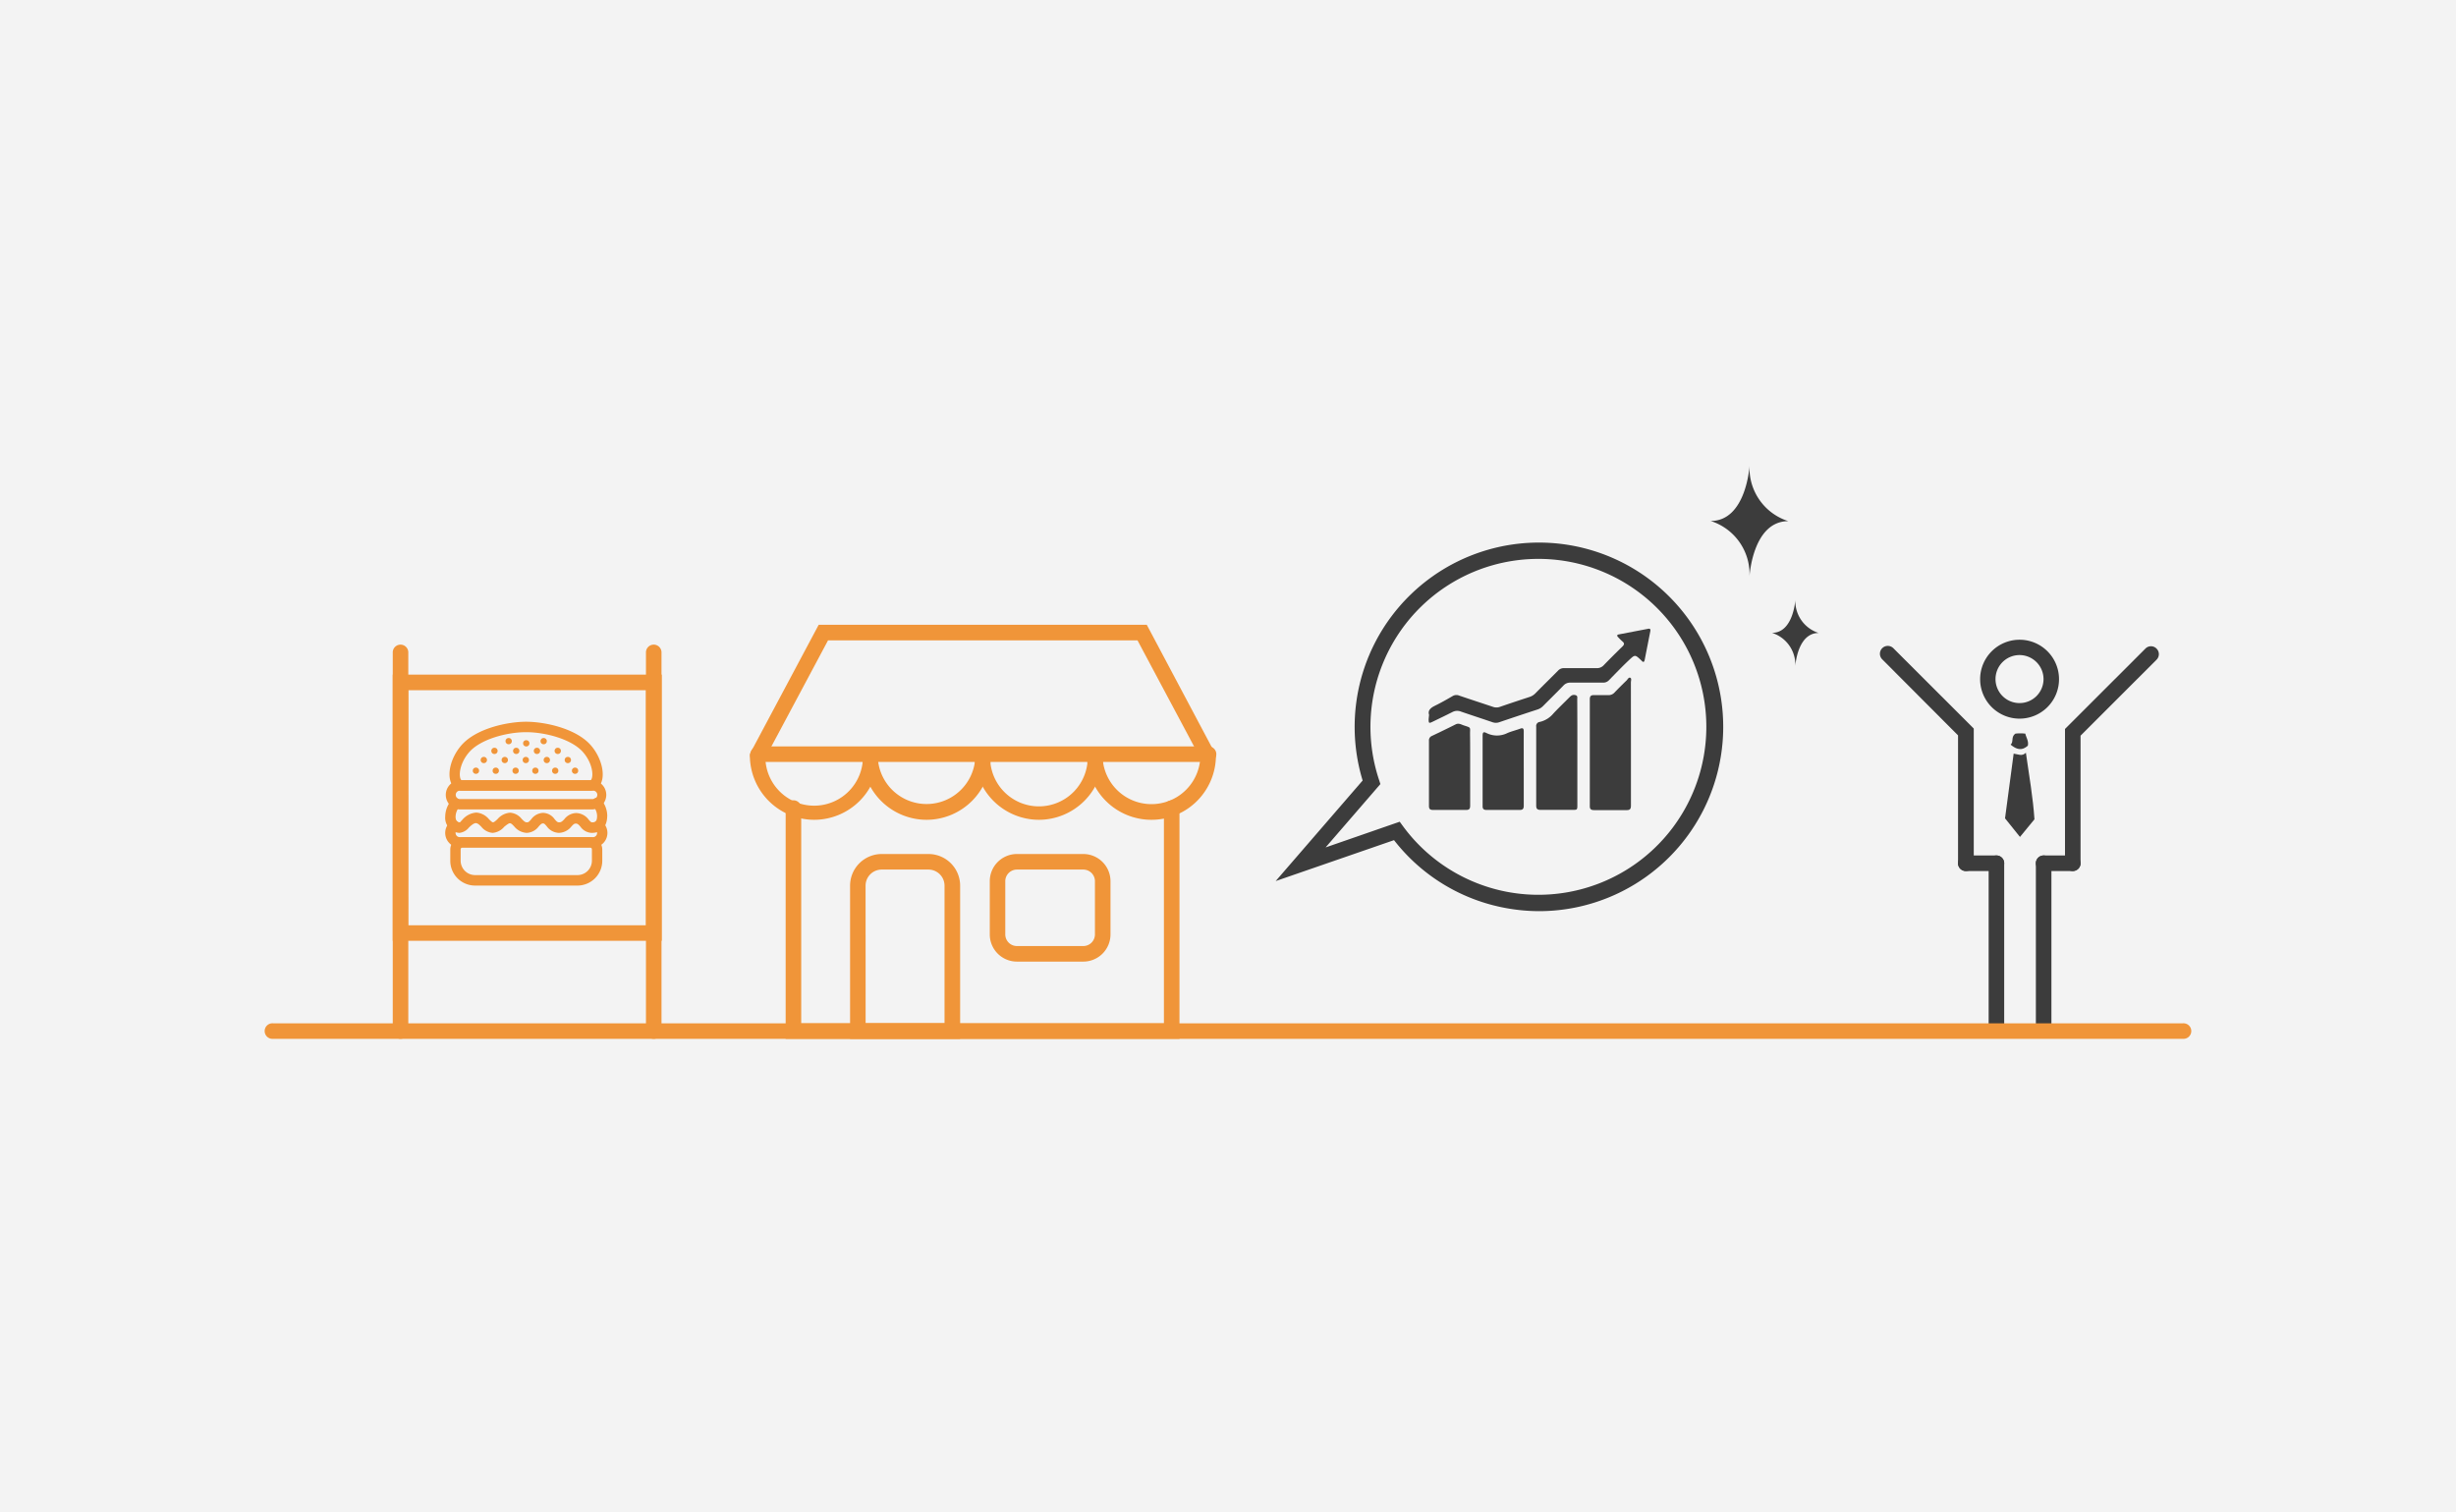<svg id="レイヤー_1" data-name="レイヤー 1" xmlns="http://www.w3.org/2000/svg" viewBox="0 0 435.8 268.29"><defs><style>.cls-1{fill:#f3f3f3;}.cls-2{fill:#3c3c3c;}.cls-3{fill:#f09539;}</style></defs><title>アートボード 106_1</title><rect class="cls-1" width="435.8" height="268.29"/><path class="cls-2" d="M273.14,161.67a33.06,33.06,0,0,1-5.66-.5,32.53,32.53,0,0,1-20.12-12.1l-21,7.26,15.43-17.84a32.7,32.7,0,1,1,31.3,23.18ZM248.37,145.8l.6.82a29.8,29.8,0,1,0-4.27-8.25l.24.75-9.72,11.24Z"/><path class="cls-2" d="M289.4,131.91c0,3.66,0,7.31,0,11,0,.63-.17.85-.82.83-1.9,0-3.8,0-5.7,0-.57,0-.79-.17-.78-.75q0-9.45,0-18.89c0-.58.2-.79.78-.76.82,0,1.64,0,2.47,0a1.43,1.43,0,0,0,1.16-.49c.69-.72,1.39-1.42,2.11-2.11.2-.2.38-.61.66-.48s.11.54.11.83Z"/><path class="cls-2" d="M279.89,133.54v9.26c0,.9,0,.9-.93.9-1.86,0-3.72,0-5.58,0-.57,0-.79-.17-.79-.75q0-7,0-14a.73.73,0,0,1,.64-.86,4.44,4.44,0,0,0,2.42-1.51c.88-.94,1.81-1.83,2.72-2.74.12-.12.24-.24.37-.35a.89.89,0,0,1,.9-.12c.32.11.23.42.23.66Q279.9,128.79,279.89,133.54Z"/><path class="cls-2" d="M253.58,126.84c-.25-.78.26-1.23,1-1.6,1.08-.53,2.13-1.12,3.17-1.73a1.31,1.31,0,0,1,1.2-.08c2,.68,4,1.33,6,2a1.8,1.8,0,0,0,1.17,0c1.76-.61,3.52-1.19,5.29-1.77a2.52,2.52,0,0,0,1.06-.67c1.33-1.35,2.69-2.68,4-4a1.36,1.36,0,0,1,1.07-.44c1.92,0,3.84,0,5.77,0a1.61,1.61,0,0,0,1.28-.54c1.08-1.12,2.19-2.22,3.31-3.31.33-.33.37-.57,0-.88a10.19,10.19,0,0,1-.81-.8c-.2-.22-.17-.39.13-.45l5.22-1c.33-.07.47.06.4.41l-1,5.09c-.08.44-.27.49-.56.15l-.09-.09c-1.07-1-1.07-1-2.14,0s-2.37,2.36-3.54,3.55a1.37,1.37,0,0,1-1.06.44c-1.93,0-3.85,0-5.77,0a1.61,1.61,0,0,0-1.28.54c-1.19,1.23-2.42,2.43-3.62,3.64a2.4,2.4,0,0,1-1,.6c-2.24.73-4.49,1.48-6.73,2.24a1.79,1.79,0,0,1-1.23,0c-1.86-.64-3.73-1.24-5.58-1.88a1.8,1.8,0,0,0-1.52.08c-1.15.58-2.31,1.14-3.47,1.7-.69.34-.74.31-.75-.45Z"/><path class="cls-2" d="M260.87,136.3c0,2.21,0,4.43,0,6.65,0,.58-.18.77-.76.76-1.94,0-3.89,0-5.83,0-.51,0-.72-.17-.72-.69,0-3.87,0-7.73,0-11.59a.83.83,0,0,1,.52-.85c1.41-.67,2.82-1.35,4.21-2.05.53-.27.95,0,1.39.16,1.42.47,1.16.27,1.17,1.59C260.88,132.28,260.87,134.29,260.87,136.3Z"/><path class="cls-2" d="M270.38,136.36c0,2.2,0,4.4,0,6.59,0,.59-.2.77-.77.76-1.94,0-3.88,0-5.83,0-.52,0-.71-.19-.7-.7,0-4.14,0-8.28,0-12.42,0-.67.13-.8.7-.52a4.13,4.13,0,0,0,3.69,0c.74-.32,1.53-.5,2.28-.78.49-.19.63,0,.63.46C270.37,131.93,270.38,134.15,270.38,136.36Z"/><path class="cls-2" d="M310.44,82.67s-.57,9.77-6.9,9.77a9.88,9.88,0,0,1,6.9,9.8s.56-9.77,6.89-9.77A9.88,9.88,0,0,1,310.44,82.67Z"/><path class="cls-2" d="M318.57,106.43s-.34,5.86-4.14,5.86a5.94,5.94,0,0,1,4.14,5.88s.34-5.86,4.14-5.86A5.94,5.94,0,0,1,318.57,106.43Z"/><path class="cls-2" d="M358.36,127.51a7,7,0,1,1,7-7A7,7,0,0,1,358.36,127.51Zm0-11.28a4.26,4.26,0,1,0,4.25,4.26A4.27,4.27,0,0,0,358.36,116.23Z"/><path class="cls-2" d="M354.25,183.45a1.38,1.38,0,0,1-1.38-1.38v-28.9a1.38,1.38,0,1,1,2.76,0v28.9A1.38,1.38,0,0,1,354.25,183.45Z"/><path class="cls-2" d="M362.63,183.45a1.38,1.38,0,0,1-1.38-1.38v-28.9a1.38,1.38,0,1,1,2.76,0v28.9A1.38,1.38,0,0,1,362.63,183.45Z"/><path class="cls-2" d="M367.8,154.55a1.38,1.38,0,0,1-1.38-1.38V129.34l14.28-14.27a1.38,1.38,0,0,1,1.95,0,1.39,1.39,0,0,1,0,2l-13.47,13.46v22.69A1.38,1.38,0,0,1,367.8,154.55Z"/><path class="cls-2" d="M348.82,154.55a1.38,1.38,0,0,1-1.38-1.38V130.48L334,117a1.38,1.38,0,0,1,1.95-2l14.28,14.27v23.83A1.38,1.38,0,0,1,348.82,154.55Z"/><path class="cls-2" d="M361,145.37c-.25-3.81-.94-7.71-1.52-11.81-.69.7-1.38.26-2.17.16l-1.53,11.48,2.65,3.3Z"/><path class="cls-2" d="M356.77,132.12c1.05.88,2,1.13,3.05.19.19-.81-.29-1.43-.44-2.14a7.64,7.64,0,0,0-1.75,0C356.79,130.75,357.35,131.62,356.77,132.12Z"/><path class="cls-2" d="M354.25,154.55h-5.43a1.38,1.38,0,1,1,0-2.76h5.43a1.38,1.38,0,1,1,0,2.76Z"/><path class="cls-2" d="M367.8,154.55h-5.17a1.38,1.38,0,1,1,0-2.76h5.17a1.38,1.38,0,1,1,0,2.76Z"/><path class="cls-3" d="M214.33,135.48a1.37,1.37,0,0,1-1.22-.73l-11.27-21.13H146.93l-11.28,21.13a1.38,1.38,0,0,1-2.43-1.29l12.05-22.6h58.22l12,22.6a1.37,1.37,0,0,1-.57,1.86A1.32,1.32,0,0,1,214.33,135.48Z"/><path class="cls-3" d="M214.33,135.19h-79.9a1.38,1.38,0,0,1,0-2.75h79.9a1.38,1.38,0,1,1,0,2.75Z"/><path class="cls-3" d="M144.47,145.46A11.43,11.43,0,0,1,133.06,134a1.38,1.38,0,0,1,2.75,0,8.66,8.66,0,1,0,17.31,0,1.38,1.38,0,0,1,2.76,0A11.43,11.43,0,0,1,144.47,145.46Z"/><path class="cls-3" d="M164.41,145.46A11.43,11.43,0,0,1,153,134a1.38,1.38,0,0,1,2.75,0,8.66,8.66,0,0,0,17.32,0,1.38,1.38,0,0,1,2.75,0A11.43,11.43,0,0,1,164.41,145.46Z"/><path class="cls-3" d="M184.35,145.46A11.43,11.43,0,0,1,172.94,134a1.38,1.38,0,0,1,2.76,0A8.66,8.66,0,1,0,193,134a1.38,1.38,0,0,1,2.75,0A11.43,11.43,0,0,1,184.35,145.46Z"/><path class="cls-3" d="M204.29,145.46A11.43,11.43,0,0,1,192.88,134a1.38,1.38,0,0,1,2.76,0A8.66,8.66,0,1,0,213,134a1.38,1.38,0,0,1,2.76,0A11.43,11.43,0,0,1,204.29,145.46Z"/><path class="cls-3" d="M209.29,184.32H139.41V143.38a1.38,1.38,0,0,1,2.76,0v38.19h64.36V143.4a1.38,1.38,0,0,1,2.76,0Z"/><path class="cls-3" d="M170.37,184.32H150.84V157.15a5.62,5.62,0,0,1,5.62-5.62h8.29a5.62,5.62,0,0,1,5.62,5.62Zm-16.77-2.75h14V157.15a2.86,2.86,0,0,0-2.86-2.86h-8.29a2.86,2.86,0,0,0-2.86,2.86Z"/><path class="cls-3" d="M192.22,170.62H180.45a4.82,4.82,0,0,1-4.82-4.82v-9.45a4.82,4.82,0,0,1,4.82-4.82h11.77a4.83,4.83,0,0,1,4.83,4.82v9.45A4.83,4.83,0,0,1,192.22,170.62Zm-11.77-16.33a2.07,2.07,0,0,0-2.07,2.06v9.45a2.07,2.07,0,0,0,2.07,2.06h11.77a2.07,2.07,0,0,0,2.07-2.06v-9.45a2.07,2.07,0,0,0-2.07-2.06Z"/><path class="cls-3" d="M116,184.32a1.38,1.38,0,0,1-1.38-1.38V115.76a1.38,1.38,0,1,1,2.76,0v67.18A1.38,1.38,0,0,1,116,184.32Z"/><path class="cls-3" d="M71.07,184.32a1.38,1.38,0,0,1-1.38-1.38V115.76a1.38,1.38,0,0,1,2.76,0v67.18A1.38,1.38,0,0,1,71.07,184.32Z"/><path class="cls-3" d="M117.42,166.93H69.69V119.7h47.73Zm-45-2.75h42.21V122.46H72.45Z"/><path class="cls-3" d="M104.71,140.29H82A2,2,0,0,1,80.08,139c-.8-1.72-.06-4.59,1.72-6.68,2.65-3.13,8.36-4.26,11.55-4.26s8.91,1.13,11.56,4.26h0c1.78,2.09,2.52,5,1.72,6.68A2.06,2.06,0,0,1,104.71,140.29ZM93.35,129.91c-3.43,0-8.16,1.26-10.15,3.61-1.54,1.81-1.84,3.9-1.46,4.72.1.21.19.21.25.21h22.72c.07,0,.15,0,.25-.21.38-.82.09-2.91-1.45-4.72C101.52,131.17,96.79,129.91,93.35,129.91Z"/><path class="cls-3" d="M105.15,143.62H81.53a2.59,2.59,0,0,1,0-5.17h23.62a2.59,2.59,0,0,1,0,5.17Zm-23.62-3.33a.75.75,0,0,0,0,1.49h23.62a.75.75,0,1,0,0-1.49Z"/><path class="cls-3" d="M105.15,150.37H81.53A2.58,2.58,0,0,1,80,145.75a.92.92,0,0,1,1.13,1.46.71.71,0,0,0-.29.58.75.75,0,0,0,.74.75h23.62a.74.74,0,0,0,.47-1.32.92.92,0,0,1,1.15-1.44,2.58,2.58,0,0,1-1.62,4.59Z"/><path class="cls-3" d="M105,147.78a2.56,2.56,0,0,1-2-1.09c-.37-.42-.52-.56-.82-.56s-.43.13-.79.52a2.94,2.94,0,0,1-2.23,1.13A2.76,2.76,0,0,1,97,146.59c-.36-.42-.46-.49-.66-.49s-.37.11-.74.53a2.8,2.8,0,0,1-2.14,1.15,3.06,3.06,0,0,1-2.24-1.17c-.36-.37-.54-.54-.75-.54s-.6.31-1,.63a3,3,0,0,1-2.06,1.08,2.88,2.88,0,0,1-2-1.08c-.4-.41-.67-.65-1-.65s-.81.4-1.21.79a2.5,2.5,0,0,1-1.67.94A2.67,2.67,0,0,1,79,144.9a4.55,4.55,0,0,1,1.18-3,.92.92,0,0,1,1.33,1.27,2.77,2.77,0,0,0-.67,1.74c0,.94.55,1,.78,1,0,0,.23-.27.39-.42a3.6,3.6,0,0,1,2.49-1.31,3.2,3.2,0,0,1,2.27,1.18c.27.27.55.55.72.55s.52-.31.8-.58a3.25,3.25,0,0,1,2.21-1.13,2.86,2.86,0,0,1,2.07,1.1c.42.43.62.61.92.61s.39-.11.77-.54a2.73,2.73,0,0,1,2.11-1.14,2.58,2.58,0,0,1,2.05,1.13c.38.44.51.55.82.55s.5-.14.89-.55a2.74,2.74,0,0,1,2.13-1.1,2.84,2.84,0,0,1,2.2,1.18c.32.36.44.47.59.47.52,0,.9-.09.9-1.15a2.63,2.63,0,0,0-.64-1.65.94.94,0,0,1,0-1.3.91.91,0,0,1,1.29,0,4.39,4.39,0,0,1,1.15,2.92C107.73,146.69,106.74,147.78,105,147.78Z"/><path class="cls-3" d="M102.47,157.13H84.3a4.4,4.4,0,0,1-4.4-4.4v-2a2.18,2.18,0,0,1,2.18-2.17h22.61a2.18,2.18,0,0,1,2.18,2.17v2A4.41,4.41,0,0,1,102.47,157.13Zm-20.39-6.76a.34.34,0,0,0-.34.34v2a2.56,2.56,0,0,0,2.56,2.56h18.17a2.56,2.56,0,0,0,2.56-2.56v-2a.34.34,0,0,0-.34-.34Z"/><circle class="cls-3" cx="84.45" cy="136.75" r="0.56"/><circle class="cls-3" cx="87.97" cy="136.75" r="0.56"/><circle class="cls-3" cx="85.85" cy="134.85" r="0.56"/><circle class="cls-3" cx="89.57" cy="134.85" r="0.56"/><circle class="cls-3" cx="93.3" cy="134.85" r="0.56"/><circle class="cls-3" cx="97.03" cy="134.85" r="0.56"/><circle class="cls-3" cx="100.76" cy="134.85" r="0.56"/><circle class="cls-3" cx="98.97" cy="133.23" r="0.56"/><circle class="cls-3" cx="95.28" cy="133.23" r="0.56"/><circle class="cls-3" cx="93.38" cy="131.89" r="0.56"/><circle class="cls-3" cx="91.6" cy="133.23" r="0.56"/><circle class="cls-3" cx="87.74" cy="133.23" r="0.56"/><circle class="cls-3" cx="90.26" cy="131.5" r="0.56"/><circle class="cls-3" cx="96.47" cy="131.5" r="0.56"/><circle class="cls-3" cx="91.49" cy="136.75" r="0.56"/><circle class="cls-3" cx="95" cy="136.75" r="0.56"/><circle class="cls-3" cx="98.52" cy="136.75" r="0.56"/><circle class="cls-3" cx="102.04" cy="136.75" r="0.56"/><path class="cls-3" d="M387.33,184.32H48.46a1.38,1.38,0,1,1,0-2.75H387.33a1.38,1.38,0,1,1,0,2.75Z"/></svg>